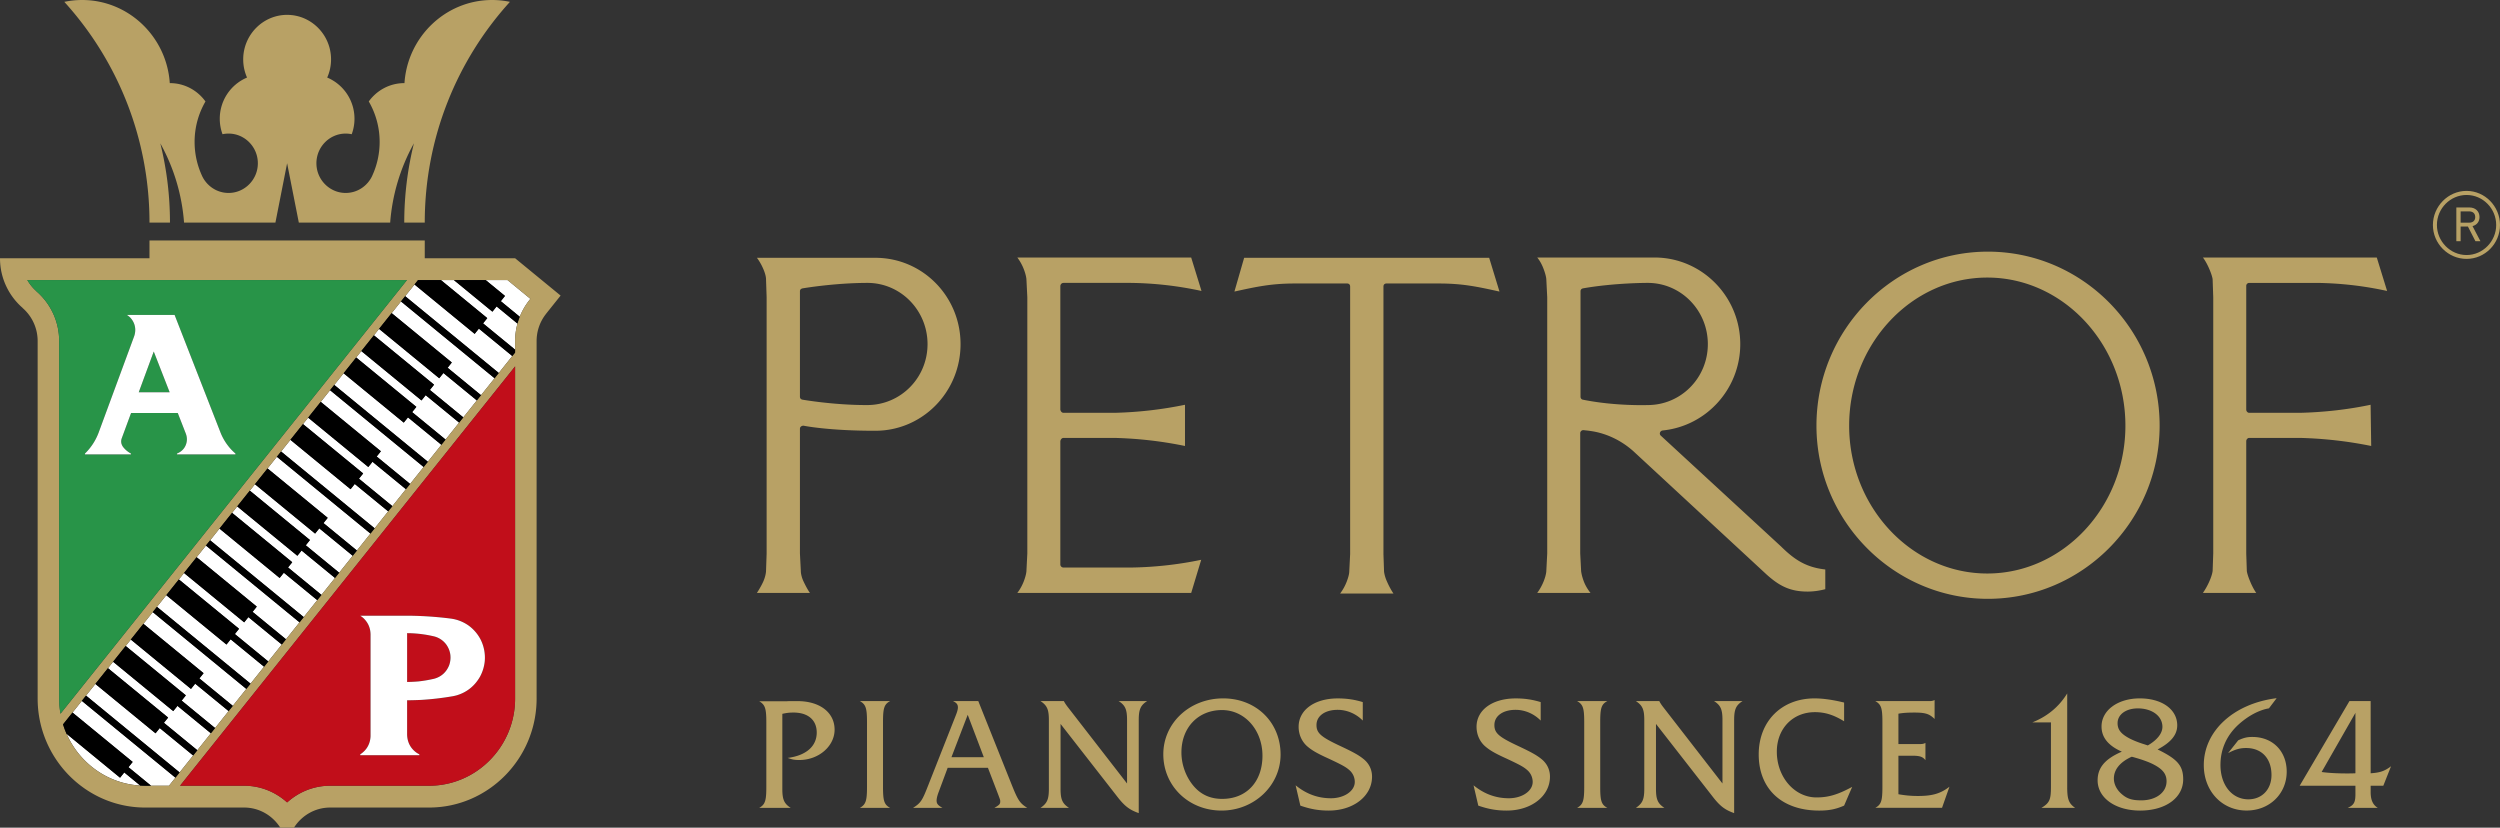 <svg xmlns="http://www.w3.org/2000/svg" xml:space="preserve" id="Vrstva_1" width="570.762" height="188.956" x="0" y="0" version="1.1" viewBox="0 0 570.762 188.956"><rect x="0" y="0" width="570.762" height="188.956" fill="#333333" stroke="none"/><g><g><g><g><g fill="#B8A165"><path d="M566.083 49.543c0-1.304-.931-2.18-2.317-2.18h-2.972v7.698h.979v-3.339h1.666l1.712 3.339h1.138l-1.8-3.44c1.001-.251 1.594-1.021 1.594-2.078zm-4.31 1.296v-2.583h1.92c.885 0 1.413.485 1.413 1.297 0 .817-.515 1.286-1.413 1.286h-1.92z"/><path d="M563.129 43.582c-4.205 0-7.684 3.527-7.684 7.787 0 4.262 3.479 7.737 7.684 7.737 4.202 0 7.633-3.475 7.633-7.737 0-4.26-3.43-7.787-7.633-7.787zm0 14.644c-3.722 0-6.769-3.135-6.769-6.857 0-3.771 3.047-6.855 6.769-6.855 3.718 0 6.764 3.084 6.764 6.855 0 3.722-3.046 6.857-6.764 6.857z"/></g></g></g></g><g><g><path fill="none" d="M278.993 162.11c-5.446 0-9.269 3.983-9.269 9.684 0 2.853 1.082 5.736 2.922 7.818 1.66 1.866 3.752 2.777 6.383 2.777 5.555 0 9.197-3.909 9.197-9.864 0-5.847-4.037-10.415-9.233-10.415zM535.954 176.583c.327 0 1.014 0 1.803-.037v-13.791l-7.718 13.5c1.625.22 3.5.328 5.915.328zM491.813 174.605c-.871-.478-2.212-.987-3.658-1.427-.866-.258-1.481-.439-1.481-.402h-.021c-2.64 1.206-4.044 2.926-4.044 4.974 0 1.279.649 2.597 1.841 3.585 1.192 1.024 2.313 1.389 4.405 1.389 3.359 0 5.779-1.79 5.779-4.352 0-1.611-.828-2.707-2.821-3.767zM486.292 168.644c.794.402 1.874.842 3.033 1.206.576.182 1.01.33 1.01.33h.029c2.13-1.245 3.327-2.744 3.327-4.244 0-2.45-2.355-4.206-5.61-4.206-2.711 0-4.628 1.392-4.628 3.366.001 1.499.793 2.487 2.839 3.548zM217.22 172.873h7.389l-3.675-9.683z"/><path fill="#B8A165" d="M182.071 160.07h-1.911l-.724.036h-6.101c1.333.772 1.621 1.616 1.621 4.761v14.845c0 3.138-.288 3.973-1.621 4.726h7.185c-1.514-.97-1.91-1.919-1.91-4.324v-17.141c1.01-.22 1.585-.294 2.559-.294 3.314 0 5.296 1.715 5.296 4.561 0 3.137-2.414 5.251-6.629 5.798 1.011.366 1.514.475 2.665.475 4.396 0 8.042-3.136 8.042-6.931-.001-3.904-3.357-6.512-8.472-6.512zM203.216 160.064h-6.898c1.333.752 1.623 1.592 1.623 4.742v14.89c0 3.149-.29 3.988-1.623 4.741h6.898c-1.332-.716-1.62-1.556-1.62-4.741v-14.89c0-3.185.288-4.027 1.62-4.742zM231.099 179.463l-7.75-19.399h-5.771c.829.394 1.117.787 1.117 1.444 0 .402-.144.95-.432 1.682l-6.416 16.273c-1.298 3.331-1.658 3.879-3.391 4.974h6.708c-1.048-.585-1.336-.95-1.336-1.68 0-.402.144-1.061.433-1.829l2.094-5.636h9.191l2.163 5.636c.648 1.718.648 1.683.648 2.049 0 .584-.18.803-1.332 1.46h7.498c-1.658-1.023-2.128-1.753-3.424-4.974zm-13.879-6.59 3.714-9.683 3.675 9.683h-7.389zM257.312 164.4v14.476L243.76 161.4c-.397-.512-.723-1.015-.867-1.336h-5.338c1.513 1.006 1.908 1.921 1.908 4.336v15.685c0 2.411-.396 3.324-1.908 4.348h6.493c-1.517-.987-1.917-1.937-1.917-4.348v-14.81l12.83 16.452c1.737 2.267 2.854 3.145 5.019 3.911V164.4c0-2.415.398-3.364 1.912-4.336h-6.494c1.515.972 1.914 1.921 1.914 4.336zM279.246 159.445c-7.647 0-13.656 5.628-13.656 12.75 0 7.27 5.793 12.861 13.296 12.861 7.467 0 13.477-5.736 13.477-12.786-.001-7.379-5.579-12.825-13.117-12.825zm-.217 22.944c-2.631 0-4.723-.911-6.383-2.777-1.84-2.082-2.922-4.966-2.922-7.818 0-5.7 3.822-9.684 9.269-9.684 5.196 0 9.233 4.568 9.233 10.415 0 5.955-3.643 9.864-9.197 9.864zM311.27 173.267c-1.073-.874-2.332-1.57-5.294-2.957-4.44-2.081-5.416-2.957-5.416-4.782 0-2.081 1.95-3.47 4.84-3.47 2.093 0 4.186.878 5.727 2.451v-4.215c-1.898-.586-3.672-.843-5.694-.843-5.341 0-8.95 2.644-8.95 6.479 0 1.715.685 3.286 1.876 4.38 1.085.951 2.236 1.645 5.054 2.92 2.962 1.39 3.829 1.862 4.659 2.593a3.578 3.578 0 0 1 1.23 2.701c0 2.08-2.421 3.722-5.458 3.722-2.959 0-5.63-.982-8.048-2.956l1.08 4.637c2.312.802 4.189 1.13 6.502 1.13 5.632 0 9.864-3.32 9.864-7.737 0-1.606-.678-3.03-1.972-4.053zM351.892 173.267c-1.078-.874-2.335-1.57-5.296-2.957-4.444-2.081-5.419-2.957-5.419-4.782 0-2.081 1.95-3.47 4.841-3.47 2.096 0 4.185.878 5.729 2.451v-4.215c-1.901-.586-3.671-.843-5.692-.843-5.348 0-8.953 2.644-8.953 6.479 0 1.715.686 3.286 1.877 4.38 1.082.951 2.236 1.645 5.054 2.92 2.964 1.39 3.828 1.862 4.657 2.593a3.573 3.573 0 0 1 1.229 2.701c0 2.08-2.418 3.722-5.453 3.722-2.961 0-5.631-.982-8.048-2.956l1.081 4.637c2.31.802 4.188 1.13 6.496 1.13 5.634 0 9.871-3.32 9.871-7.737-.001-1.606-.683-3.03-1.974-4.053zM366.96 160.064h-6.898c1.334.752 1.623 1.592 1.623 4.742v14.89c0 3.149-.289 3.988-1.623 4.741h6.898c-1.334-.716-1.623-1.556-1.623-4.741v-14.89c0-3.185.289-4.027 1.623-4.742zM393.247 164.4v14.476L379.693 161.4c-.399-.512-.721-1.015-.866-1.336h-5.341c1.517 1.006 1.911 1.921 1.911 4.336v15.685c0 2.411-.395 3.324-1.911 4.348h6.495c-1.517-.987-1.913-1.937-1.913-4.348v-14.81l12.827 16.452c1.735 2.267 2.854 3.145 5.019 3.911V164.4c0-2.415.397-3.364 1.911-4.336h-6.496c1.519.972 1.918 1.921 1.918 4.336zM405.658 171.609c0-5.261 3.641-9.021 8.691-9.021 2.274 0 4.219.585 6.671 2.083v-4.275c-2.559-.622-4.795-.95-6.743-.95-7.537 0-12.754 5.226-12.754 12.786 0 7.891 5.287 12.825 13.802 12.825 2.236 0 3.787-.294 5.695-1.135l1.841-4.274c-3.316 1.789-5.444 2.409-8.152 2.409-5.013-.001-9.051-4.64-9.051-10.448zM433.417 181.329v-8.793h3.249c1.657 0 2.344.256 2.921 1.024v-3.947c-.471.223-.685.259-1.264.259h-4.906v-6.933c1.045-.183 2.059-.257 3.646-.257 2.523 0 3.424.294 4.616 1.469v-4.326c-.472.204-.683.239-1.37.239h-12.168c1.334.765 1.622 1.564 1.622 4.745v14.913c0 3.14-.288 3.98-1.622 4.71h15.232l1.696-4.82c-2.021 1.568-3.896 2.115-7.181 2.115-1.512 0-2.81-.109-4.471-.398zM471.952 179.665v-21.351c-1.872 3.034-4.503 5.229-7.971 6.618h4.259v14.732c0 2.926-.323 3.655-2.166 4.772h7.681c-1.445-1.005-1.803-1.957-1.803-4.771zM492.576 171.093h.03c3.063-1.607 4.467-3.363 4.467-5.486 0-3.657-3.491-6.162-8.558-6.162-5.025 0-8.725 2.728-8.725 6.419 0 2.487 1.545 4.387 4.639 5.742-3.837 1.645-5.533 3.655-5.533 6.546 0 4.023 4.074 6.904 9.704 6.904 5.817 0 9.831-2.918 9.831-7.125 0-3.105-1.264-4.605-5.855-6.838zm-9.122-5.997c0-1.975 1.917-3.366 4.628-3.366 3.255 0 5.61 1.756 5.61 4.206 0 1.5-1.197 2.999-3.327 4.244h-.029s-.434-.148-1.01-.33c-1.159-.364-2.239-.804-3.033-1.206-2.047-1.061-2.839-2.049-2.839-3.548zm5.401 17.627c-2.093 0-3.213-.364-4.405-1.389-1.191-.988-1.841-2.306-1.841-3.585 0-2.048 1.404-3.768 4.044-4.974h.021c0-.037.615.145 1.481.402 1.446.439 2.787.949 3.658 1.427 1.993 1.06 2.821 2.156 2.821 3.767 0 2.562-2.42 4.352-5.779 4.352zM514.25 168.252c-1.231 0-1.991.183-3.255.768l-2.317 2.925c1.663-.878 2.749-1.169 4.125-1.169 3.543 0 5.789 2.372 5.789 6.167 0 3.284-2.174 5.548-5.283 5.548-3.727 0-6.367-3.249-6.367-7.845 0-3.579 1.41-6.724 4.054-9.167 2.206-2.009 4.701-3.36 7.015-3.762l1.759-2.318c-9.827 1.224-16.633 7.503-16.633 15.282 0 5.948 4.167 10.367 9.773 10.367 5.249 0 9.156-3.837 9.156-8.873-.001-4.669-3.191-7.923-7.816-7.923zM541.233 160.064h-4.846l-11.36 19.326h12.729v1.945c0 1.837-.359 2.491-1.764 3.102h6.864c-1.12-.678-1.624-1.815-1.624-3.576v-1.471h2.889l1.767-4.453c-1.444 1.096-2.488 1.464-4.655 1.608v-16.481zm-3.477 16.481c-.789.037-1.476.037-1.803.037-2.415 0-4.29-.107-5.915-.328l7.718-13.5v13.791z"/></g><g><g fill="#B8A165"><path d="M199.853 98.343c10.766 0 19.445-8.864 19.445-19.776 0-10.911-8.68-19.708-19.445-19.708h-27.047s.802.997 1.48 2.593.604 2.384.604 2.384l.135 4.023v58.508l-.135 3.957s-.002 1.001-.604 2.387c-.533 1.228-1.48 2.659-1.48 2.659h12.111s-.563-.704-1.482-2.659c-.63-1.34-.604-2.387-.604-2.387l-.202-3.957V97.865c0-.41.401-.68.806-.68 0 0 5.701 1.179 16.418 1.158zm-16.617-7.092c-.404-.066-.606-.341-.606-.682V66.496c0-.338.202-.613.74-.682 0 0 7.077-1.213 14.666-1.227 7.604 0 13.726 6.273 13.726 13.98 0 7.705-6.119 13.88-13.726 13.911-7.606.03-14.8-1.227-14.8-1.227zM360.975 130.326l-.203-3.957v-27.48c0-.409.405-.75.812-.682.288.052.635.042 1.914.247 3.552.569 6.9 2.277 9.522 4.664l30.278 28.025c2.957 2.661 5.418 3.916 9.391 3.916 1.345 0 2.759-.205 4.035-.547v-4.499c-4.307-.479-6.967-2.142-10.131-5.279l-27.451-25.299c-.404-.409-.134-1.09.473-1.159 10.025-1.023 17.696-9.547 17.696-19.708 0-10.843-8.681-19.64-19.313-19.774h-27.047s.822.878 1.479 2.66c.623 1.662.606 2.384.606 2.384l.203 4.023v58.508l-.203 3.957s.012.823-.606 2.387c-.62 1.561-1.479 2.659-1.479 2.659h12.176s-.981-1.147-1.544-2.659c-.562-1.514-.608-2.387-.608-2.387zm.407-39.075c-.339-.068-.542-.341-.542-.682V66.496c0-.338.203-.613.674-.682 7.226-1.257 14.667-1.227 14.667-1.227 7.604 0 13.727 6.273 13.727 13.98 0 7.705-6.122 13.911-13.727 13.911 0 0-7.379.277-14.799-1.227zM232.255 58.793h39.698l2.354 7.636a80.288 80.288 0 0 0-16.148-1.842h-15.342c-.403 0-.671.274-.738.681v28.234c.067.408.335.748.738.748h11.64a90.035 90.035 0 0 0 16.083-1.839v9.409a90.313 90.313 0 0 0-16.083-1.842h-11.64c-.403 0-.671.343-.738.752v28.231c.067.342.335.614.738.614h15.342a84.17 84.17 0 0 0 16.082-1.773l-2.287 7.569h-39.698s.866-1.05 1.48-2.659.605-2.387.605-2.387l.201-3.957V67.86l-.201-4.023s-.002-.81-.605-2.384c-.604-1.574-1.481-2.66-1.481-2.66zM315.984 130.46l-.136-3.955v-61.1c0-.408.272-.682.674-.682h11.907c5.453 0 8.661.682 13.912 1.843l-2.357-7.707h-55.939l-2.222 7.707c5.248-1.161 8.525-1.843 13.841-1.843h11.909c.403 0 .671.274.671.682v61.1l-.199 3.955s.044.702-.579 2.32a11.393 11.393 0 0 1-1.507 2.727h12.177s-.768-1.088-1.477-2.727c-.592-1.279-.675-2.32-.675-2.32zM512.959 130.326l-.132-3.957V100.73c0-.409.335-.752.671-.752h11.64c5.452.138 10.9.752 16.219 1.842l-.137-9.409c-5.182 1.091-10.63 1.704-16.082 1.839h-11.64c-.336 0-.671-.34-.671-.748V65.269c0-.407.335-.681.671-.681h15.407a79.044 79.044 0 0 1 16.083 1.842l-2.355-7.636h-39.696s.727.889 1.477 2.66.743 2.384.743 2.384l.137 4.023v58.508l-.137 3.957s-.051.814-.743 2.387a16.155 16.155 0 0 1-1.477 2.659h12.178s-.683-.903-1.411-2.659c-.728-1.758-.745-2.387-.745-2.387zM493.054 97.188c0-21.951-17.618-39.737-39.211-39.737-21.517 0-39.136 17.786-39.136 39.737 0 21.74 17.619 39.527 39.136 39.527 21.593-.001 39.211-17.788 39.211-39.527zm-39.346 33.747c-17.318 0-31.536-15.195-31.536-33.748 0-18.622 14.218-33.819 31.536-33.819 17.313 0 31.533 15.197 31.533 33.819.001 18.553-14.219 33.748-31.533 33.748z"/></g></g><g><g fill="#FFF" fill-rule="evenodd" clip-rule="evenodd"><path d="m63.208 104.282-2.131 2.667 13.736 11.275-.96 1.199 7.633 6.264-.957 1.197-7.632-6.261-.959 1.197-13.735-11.274-1.173 1.469 13.733 11.276-.957 1.2 7.631 6.264 7.14-8.935zM76.48 131.953l-7.631-6.265-.959 1.2-13.736-11.273-1.174 1.468 13.736 11.272-.957 1.2 7.632 6.263-.961 1.201-7.63-6.264-.959 1.198-13.735-11.272 1.352-1.693-3.484 4.361 21.368 17.537 7.511-9.4zM53.15 161.151l3.887-4.864-.797.997-21.367-17.538-2.133 2.67 13.738 11.274-.959 1.198zM68.382 142.085l-21.367-17.537-2.129 2.665 13.735 11.277-.957 1.199 7.628 6.261-.957 1.2-7.631-6.264-.956 1.199-13.737-11.273-1.176 1.472 13.739 11.27-.958 1.199 7.63 6.264-.957 1.199-7.633-6.262-.954 1.199-13.74-11.275-2.132 2.669 21.369 17.537 11.551-14.457zM115.862 63.934h-4.991l4.42 3.627-.957 1.199 4.323 3.552c-.031.081-.054.167-.083.249a14.966 14.966 0 0 1 2.332-4.099l.185-.234-5.229-4.294zM113.832 85.205l-.922 1.15-21.367-17.537-2.13 2.666 13.734 11.275-.956 1.2 7.628 6.262-.955 1.199-7.633-6.261-.956 1.197-13.736-11.273-1.174 1.468 13.734 11.274-.956 1.198 7.63 6.265-.957 1.199-7.632-6.264-.956 1.199-13.736-11.275-1.175 1.471 13.736 11.274-.96 1.199 7.633 6.264-.959 1.196-7.629-6.261-.96 1.198-13.734-11.272 1.809-2.268-3.943 4.936 21.368 17.538-.959 1.197-21.367-17.536-2.132 2.667 13.736 11.275-.96 1.2 7.633 6.261-.958 1.201-7.632-6.263-.956 1.198-13.736-11.275.12-.151-1.526 1.911.23-.289 13.736 11.272-.957 1.201 7.632 6.264-.958 1.196-7.63-6.261-.96 1.199-13.736-11.275-2.131 2.668 21.367 17.538-.884 1.108zM14.987 167.039c-.04-.097-.08-.194-.118-.293l.118.293zM109.328 75.025l-.959 1.2-13.737-11.273-2.13 2.666 21.37 17.537 3.728-4.667-.641.801zM118.134 73.867l-4.759-3.908-.956 1.2-8.806-7.226h-2.962l10.593 8.691-.96 1.201 7.315 6.001v-1.963c0-1.528.241-3 .666-4.391-.039.134-.093.26-.131.395zM44.56 156.084l-.957 1.2-13.736-11.273-3.14 3.929 1.965-2.458 13.738 11.271-.959 1.201 7.632 6.262-.96 1.201-7.629-6.263-.962 1.198-13.732-11.275-1.862 2.329.687-.859 13.736 11.274-.959 1.199 7.632 6.263-.956 1.197-7.63-6.262-.964 1.199-13.734-11.272-2.131 2.667 21.366 17.538-.955 1.196-21.37-17.533-2.815 3.523.685-.857 13.736 11.272-.958 1.203 5.159 4.232h4.094l13.613-17.037zM28.369 176.353l-.96 1.2-12.201-10.018c2.916 6.633 9.299 11.364 16.8 11.803l-3.639-2.985z"/></g><g><path fill="none" d="m63.917 100.23 29.001-36.296H6.213l.063.075a10.033 10.033 0 0 0 1.955 2.396l.083.1a14.986 14.986 0 0 1 5.191 11.359v81.617c0 1.183.104 2.341.299 3.469l18.667-23.362 31.446-39.358zM55.733 179.386c3.742 0 7.163 1.428 9.766 3.771l.053.021.055-.021c2.604-2.343 6.026-3.771 9.768-3.771H97.96c10.817 0 19.642-8.943 19.642-19.905v-75.83l-76.494 95.735h14.625zM95.446 63.934 14.39 165.382c2.491 8.097 9.963 14.004 18.755 14.004h5.436l79.02-98.898v-2.624c0-3.559 1.241-6.836 3.306-9.403l.185-.234-5.229-4.293H95.446z"/><path fill="#B8A165" d="M127.989 67.483 117.6 58.957H96.974v-4.065H34.128v4.065H0c0 4.534 2.011 8.608 5.177 11.35l.004.02.004.011a9.982 9.982 0 0 1 3.41 7.527v81.617c0 13.703 11.031 24.883 24.549 24.883h22.588c3.463 0 6.508 1.836 8.257 4.592h3.125c1.75-2.756 4.797-4.592 8.259-4.592h22.585c13.521 0 24.552-11.18 24.552-24.883V77.864c0-2.364.821-4.544 2.194-6.256l-.005-.005 3.29-4.12zM13.505 159.481V77.864c0-4.54-2.019-8.618-5.191-11.359l-.083-.1a10.033 10.033 0 0 1-1.955-2.396l-.063-.075H92.917l-29 36.296-31.447 39.357-18.666 23.363a20.343 20.343 0 0 1-.299-3.469zm104.095 0c0 10.962-8.824 19.905-19.642 19.905H75.374c-3.741 0-7.163 1.428-9.768 3.771l-.055.021-.053-.021c-2.603-2.343-6.023-3.771-9.766-3.771H41.106L117.6 83.651v75.83zm3.306-91.02a14.973 14.973 0 0 0-3.306 9.403v2.624l-79.02 98.898h-5.436c-8.792 0-16.264-5.907-18.755-14.004L95.446 63.934h20.416l5.229 4.293-.185.234zM38.805 50.823c0-6.237-.765-12.297-2.202-18.096a44.062 44.062 0 0 1 5.418 18.096h20.857l2.672-13.552 2.674 13.552H89.08a44.122 44.122 0 0 1 5.418-18.096 75.19 75.19 0 0 0-2.204 18.096h4.679c0-19.404 7.383-37.114 19.446-50.4A19.79 19.79 0 0 0 112.356 0c-10.6 0-19.322 8.407-20.014 18.979l-.047-.001c-3.324 0-6.276 1.651-8.103 4.187a18.352 18.352 0 0 1 2.481 9.239c0 2.756-.606 5.372-1.692 7.72v.014h-.001c-1.063 2.308-3.385 3.913-6.057 3.913-3.68 0-6.684-3.044-6.684-6.777 0-3.731 3.004-6.777 6.684-6.777.475 0 .933.051 1.378.146.403-1.103.63-2.294.63-3.534a10.19 10.19 0 0 0-6.23-9.403c.568-1.27.88-2.674.88-4.147 0-5.601-4.504-10.167-10.029-10.167-5.521 0-10.026 4.566-10.026 10.167 0 1.474.313 2.878.874 4.147a10.192 10.192 0 0 0-6.226 9.403c0 1.24.221 2.432.628 3.534a6.533 6.533 0 0 1 1.38-.146c3.682 0 6.687 3.046 6.687 6.777 0 3.733-3.005 6.777-6.687 6.777-2.674 0-4.991-1.604-6.061-3.913h-.002v-.014a18.436 18.436 0 0 1-1.691-7.72c0-3.366.906-6.524 2.482-9.239-1.827-2.535-4.78-4.187-8.105-4.187l-.044.001C38.069 8.407 29.349 0 18.75 0c-1.392 0-2.751.148-4.068.423 12.064 13.287 19.446 30.997 19.446 50.4h4.677z"/></g><g fill="#289448" fill-rule="evenodd" clip-rule="evenodd"><path d="M31.673 89.562h7.062l-3.633-9.307z"/><path d="M31.544 63.934H6.213l.063.075a10.033 10.033 0 0 0 1.955 2.396l.083.1a14.986 14.986 0 0 1 5.191 11.359v81.617c0 1.183.104 2.341.299 3.469l18.667-23.362 31.446-39.357 29.001-36.296H31.544zm22.211 39.811H40.404v-.199c1.368-.545 2.217-1.714 2.267-3.21a3.809 3.809 0 0 0-.241-1.316l-1.846-4.731H29.926l-2.132 5.788c-.237.698-.13 1.325.28 1.926a5.567 5.567 0 0 0 1.829 1.544v.199H19.397v-.199a13.126 13.126 0 0 0 3.117-4.777l8.118-22.015c.537-1.552.188-3.146-.962-4.312a5.226 5.226 0 0 0-.7-.547h10.893L50.354 98.77a12.5 12.5 0 0 0 2.498 3.922c.293.299.59.578.904.855v.198z"/></g><g fill="#C10E1A" fill-rule="evenodd" clip-rule="evenodd"><path d="M99.091 145.286a27.718 27.718 0 0 0-5.628-.729l-.517-.005v11.147a35.193 35.193 0 0 0 2.579-.126 30.226 30.226 0 0 0 3.565-.607c1.617-.425 2.803-1.481 3.439-3.048.6-1.661.366-3.354-.657-4.786a4.95 4.95 0 0 0-2.781-1.846z"/><path d="M41.106 179.386h14.627c3.742 0 7.163 1.428 9.766 3.771l.053.021.055-.021c2.604-2.343 6.026-3.771 9.768-3.771H97.96c10.817 0 19.642-8.943 19.642-19.905v-75.83l-76.496 95.735zm69.563-28.387a9.34 9.34 0 0 1-1.072 3.479c-1.194 2.106-2.995 3.567-5.3 4.261-.293.079-.581.148-.878.205a65.92 65.92 0 0 1-7.234.846 76.203 76.203 0 0 1-3.238.088v7.851c.042 1.727.789 3.163 2.197 4.147.196.128.391.237.6.343v.2H82.247v-.2c1.429-.928 2.235-2.3 2.349-4.018l.005-.231v-23.15c-.034-1.471-.563-2.686-1.623-3.697a6.333 6.333 0 0 0-.73-.553h10.7l.921.008a81.76 81.76 0 0 1 9.17.666l.298.048a9.106 9.106 0 0 1 3.602 1.491c1.188.863 2.068 1.883 2.767 3.182a9.216 9.216 0 0 1 .963 5.034z"/></g><path fill="#FFF" fill-rule="evenodd" d="m38.735 89.562-3.633-9.307-3.429 9.307h7.062zm1.128-17.667 10.491 26.874a12.5 12.5 0 0 0 2.498 3.922c.293.299.59.578.904.855v.199H40.404v-.199c1.368-.545 2.217-1.714 2.267-3.21a3.809 3.809 0 0 0-.241-1.316l-1.846-4.731H29.926l-2.132 5.788c-.237.698-.13 1.325.28 1.926a5.567 5.567 0 0 0 1.829 1.544v.199H19.397v-.199a13.126 13.126 0 0 0 3.117-4.777l8.118-22.015c.537-1.552.188-3.146-.962-4.312a5.226 5.226 0 0 0-.7-.547h10.893v-.001zM92.947 155.699v-11.147l.517.005c1.914.053 3.757.291 5.628.729a4.964 4.964 0 0 1 2.782 1.846c1.023 1.433 1.257 3.125.657 4.786-.637 1.566-1.822 2.623-3.439 3.048a30.056 30.056 0 0 1-3.565.607c-.861.075-1.715.114-2.58.126zm0-15.129h-10.7c.264.172.494.346.73.553 1.06 1.012 1.589 2.227 1.623 3.697v23.149l-.005.231c-.113 1.718-.92 3.09-2.349 4.018v.2h13.497v-.2a6.147 6.147 0 0 1-.6-.343c-1.408-.984-2.155-2.421-2.197-4.147v-7.851a76.203 76.203 0 0 0 3.238-.088 65.648 65.648 0 0 0 7.234-.846c.297-.057.585-.126.878-.205 2.305-.693 4.105-2.154 5.3-4.261a9.326 9.326 0 0 0 1.072-3.479 9.202 9.202 0 0 0-.966-5.034 9.159 9.159 0 0 0-2.767-3.182 9.091 9.091 0 0 0-3.602-1.491l-.298-.048a81.76 81.76 0 0 0-9.17-.666l-.918-.007z" clip-rule="evenodd"/><g><path d="M99.099 87.825 85.364 76.551l-2.873 3.595 13.737 11.276.956-1.199 7.632 6.264.957-1.199-7.63-6.265zM18.68 160.013l21.37 17.533.955-1.196-21.366-17.538zM34.873 139.746l21.367 17.538.959-1.2-21.369-17.537zM47.014 124.547l21.368 17.538.962-1.199-21.372-17.539zM63.207 104.282l21.37 17.538.957-1.2-21.367-17.538zM75.352 89.082l21.367 17.537.959-1.197-21.37-17.54zM91.542 68.816l21.368 17.539.962-1.2-21.371-17.538zM103.147 82.759 89.413 71.484l-2.876 3.597 13.738 11.275.956-1.197 7.633 6.261.955-1.199-7.628-6.262zM95.053 92.892 81.316 81.617l-2.872 3.599 13.734 11.272.96-1.198 7.629 6.261.959-1.196-7.633-6.264zM86.956 103.025 73.218 91.749l-2.871 3.598 13.736 11.275.956-1.198 7.632 6.263.958-1.201-7.633-6.261zM82.907 108.09 69.171 96.818l-2.875 3.594 13.738 11.277.96-1.199 7.63 6.261.958-1.196-7.632-6.264zM74.813 118.224l-13.737-11.275-2.873 3.597 13.735 11.274.959-1.197 7.632 6.261.957-1.197-7.633-6.264zM70.763 123.291l-13.734-11.276-2.879 3.597 13.74 11.276.959-1.2 7.631 6.265.957-1.198-7.631-6.264zM66.716 128.355l-13.737-11.272-2.873 3.598 13.735 11.272.959-1.198 7.63 6.264.961-1.201-7.632-6.263zM58.621 138.49l-13.736-11.278-2.875 3.6 13.738 11.273.956-1.199 7.631 6.264.957-1.2-7.628-6.261zM54.574 143.554l-13.74-11.271-2.873 3.595 13.741 11.275.954-1.199 7.633 6.262.957-1.199-7.63-6.264zM46.478 153.69l-13.74-11.276-2.874 3.595 13.739 11.275.957-1.2 7.634 6.265.957-1.197-7.632-6.264zM42.43 158.753l-13.738-11.271-2.873 3.595 13.733 11.275.962-1.198 7.629 6.263.96-1.201-7.632-6.262zM38.381 163.821l-13.736-11.274-2.876 3.597 13.735 11.273.964-1.199 7.63 6.262.956-1.197-7.632-6.263zM30.286 173.951 16.55 162.679l-2.163 2.703c.225.728.49 1.438.79 2.129l12.23 10.042.96-1.2 3.656 3c.373.021.747.033 1.12.033h1.342l-5.159-4.232.96-1.203zM114.333 68.759l.957-1.199-4.42-3.627h-7.257l8.806 7.226.956-1.2 4.759 3.908c.148-.531.323-1.051.522-1.556l-4.323-3.552zM111.245 72.625l-10.593-8.691h-5.206l-.814 1.017 13.737 11.274.959-1.2 7.631 6.264.641-.801v-.661l-7.315-6.001z"/></g></g></g></g></svg>